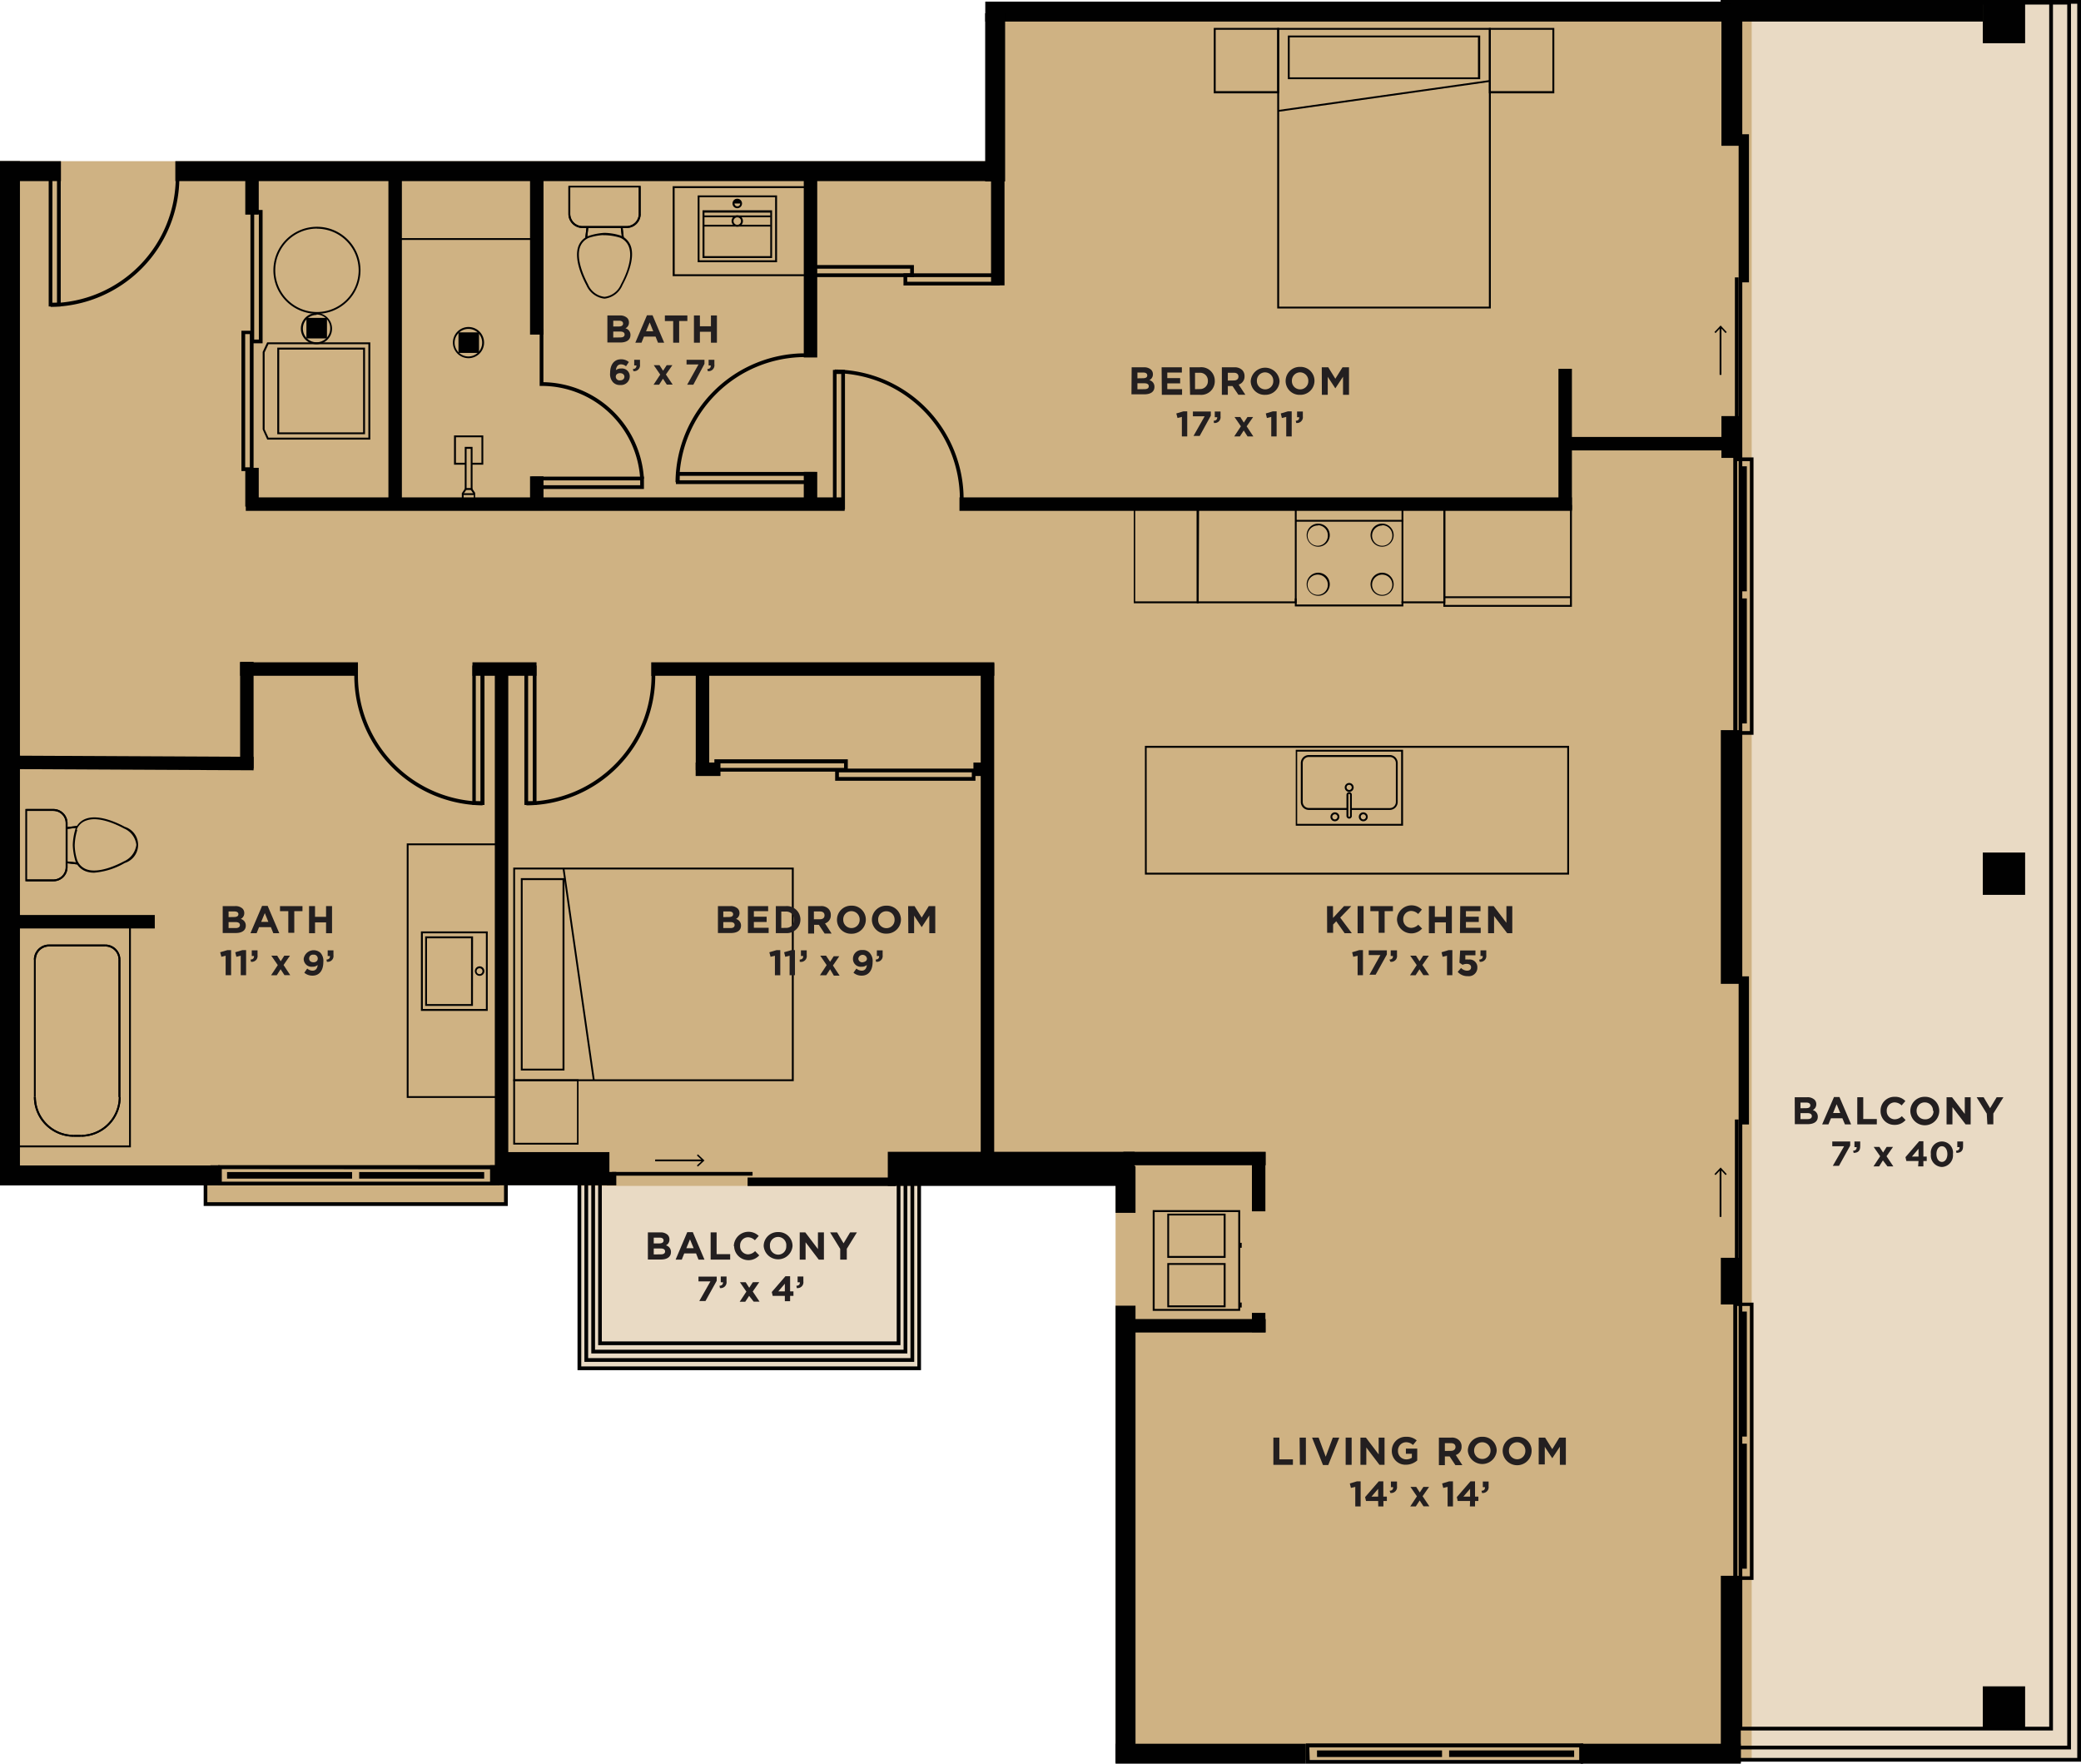 <svg xmlns="http://www.w3.org/2000/svg" viewBox="0 0 205.57 174.21"><defs><style>.cls-1{fill:#cfb283;}.cls-2{fill:#e9dac4;}.cls-3{fill:#010101;}.cls-4{fill:#231f20;}</style></defs><title>penthouse</title><g id="Layer_2" data-name="Layer 2"><g id="Layer_11" data-name="Layer 11"><polygon class="cls-1" points="0 15.92 97.9 15.92 97.9 0.18 205.39 0.18 205.39 173.83 110.2 173.83 110.2 117.08 90.8 117.08 90.8 135.16 57.24 135.16 57.24 117.02 49.97 117.02 49.97 118.93 20.3 118.93 20.3 116.95 0 116.91 0 15.92"/><rect class="cls-2" x="57.24" y="117.14" width="33.56" height="18.02"/><rect class="cls-2" x="173.04" y="0.16" width="32.35" height="173.67"/><rect class="cls-3" x="49.21" y="113.8" width="10.99" height="3.28"/><rect class="cls-3" y="115.12" width="20.87" height="1.97"/><rect class="cls-3" x="87.7" y="113.77" width="24.39" height="3.37"/><rect class="cls-3" x="22.43" y="115.77" width="12.35" height="0.65"/><rect class="cls-3" x="35.48" y="115.77" width="12.35" height="0.65"/><path class="cls-3" d="M21.55,117.09v-2H48.94v2h-.18Zm.36-1.61v1.24l26.67,0v-1.22Z"/><rect class="cls-3" x="20.79" y="115.1" width="0.93" height="1.99"/><rect class="cls-3" x="48.41" y="115.1" width="0.93" height="1.99"/><rect class="cls-3" x="59.95" y="115.76" width="0.93" height="1.33"/><polygon class="cls-3" points="50.16 119.12 20.12 119.12 20.12 117.02 20.48 117.02 20.48 118.75 49.79 118.75 49.79 117.02 50.16 117.02 50.16 119.12"/><rect class="cls-3" x="171.91" y="129.55" width="0.65" height="12.35"/><rect class="cls-3" x="171.91" y="142.6" width="0.65" height="12.35"/><path class="cls-3" d="M173.22,156.06h-2l0-27.39h2Zm-1.59-.36h1.23V129h-1.25Z"/><rect class="cls-3" x="171.91" y="46.06" width="0.65" height="12.35"/><rect class="cls-3" x="171.91" y="59.11" width="0.65" height="12.35"/><path class="cls-3" d="M173.22,72.58h-2l0-27.4h2Zm-1.59-.37h1.23V45.55h-1.25Z"/><rect class="cls-3" x="171.38" y="110.58" width="0.37" height="13.88"/><rect class="cls-3" x="171.93" y="96.44" width="0.84" height="14.63"/><rect class="cls-3" x="169.87" y="115.48" width="0.18" height="4.72"/><polygon class="cls-3" points="170.57 115.97 170.46 116.07 169.97 115.54 169.47 116.07 169.36 115.97 169.97 115.32 170.57 115.97"/><rect class="cls-3" x="171.38" y="27.4" width="0.37" height="13.88"/><rect class="cls-3" x="171.93" y="13.26" width="0.84" height="14.63"/><rect class="cls-3" x="169.87" y="32.31" width="0.18" height="4.72"/><polygon class="cls-3" points="170.57 32.8 170.46 32.9 169.97 32.37 169.47 32.9 169.36 32.8 169.97 32.15 170.57 32.8"/><rect class="cls-3" x="143.15" y="172.9" width="12.35" height="0.65"/><rect class="cls-3" x="130.1" y="172.9" width="12.35" height="0.65"/><path class="cls-3" d="M156.38,174.21H129v-2h.19l27.21,0Zm-27-.37H156V172.6l-26.66,0Z"/><rect class="cls-3" x="94.78" y="49.13" width="60.5" height="1.33"/><rect class="cls-3" x="24.28" y="49.13" width="59.16" height="1.33"/><rect class="cls-3" x="155.14" y="43.16" width="15.9" height="1.33"/><rect class="cls-3" x="64.33" y="65.42" width="33.89" height="1.33"/><rect class="cls-3" x="46.67" y="65.42" width="6.33" height="1.33"/><rect class="cls-3" x="68.72" y="75.32" width="2.45" height="1.33"/><rect class="cls-3" x="96.16" y="75.32" width="1.51" height="1.33"/><rect class="cls-3" x="110.97" y="113.77" width="14.06" height="1.33"/><rect class="cls-3" x="110.97" y="130.29" width="14.06" height="1.33"/><rect class="cls-3" x="123.67" y="113.8" width="1.33" height="5.85"/><rect class="cls-3" x="123.67" y="129.68" width="1.33" height="1.91"/><rect class="cls-3" x="23.72" y="65.42" width="11.64" height="1.33"/><rect class="cls-3" x="12.5" y="63.48" width="1.33" height="23.76" transform="translate(-62.25 88.16) rotate(-89.72)"/><rect class="cls-3" x="7.6" y="84.42" width="1.33" height="14.12" transform="matrix(0, -1, 1, 0, -83.25, 99.31)"/><rect class="cls-3" x="23.72" y="65.37" width="1.33" height="10.55"/><rect class="cls-3" x="68.73" y="65.52" width="1.33" height="10.55"/><rect class="cls-3" x="48.88" y="65.52" width="1.33" height="50.69"/><rect class="cls-3" x="52.36" y="16.54" width="1.33" height="16.51"/><rect class="cls-3" x="24.23" y="16.54" width="1.33" height="4.66"/><rect class="cls-3" x="24.23" y="46.21" width="1.33" height="3.83"/><rect class="cls-3" x="38.37" y="16.54" width="1.33" height="32.82"/><rect class="cls-3" x="79.4" y="16.54" width="1.33" height="18.77"/><rect class="cls-3" x="79.4" y="46.61" width="1.33" height="3.36"/><rect class="cls-3" x="52.36" y="47.05" width="1.33" height="3.36"/><rect class="cls-3" x="97.9" y="16.54" width="1.33" height="11.65"/><rect class="cls-3" x="96.88" y="65.52" width="1.33" height="50.9"/><rect class="cls-3" x="153.95" y="36.43" width="1.33" height="13.93"/><path class="cls-3" d="M25.05,46.53h-1.2V32.67h1.2Zm-.83-.37h.46V33h-.46Z"/><path class="cls-3" d="M25.94,33.91h-1.2V20.74h1.2Zm-.83-.37h.46V21.11h-.46Z"/><path class="cls-3" d="M96.36,77.12H82.5v-1.2H96.36Zm-13.49-.37H96v-.46H82.87Z"/><path class="cls-3" d="M83.75,76.22H70.57V75H83.75Zm-12.81-.37H83.38V75.4H70.94Z"/><path class="cls-3" d="M6,30.27H4.81V16.5H6Zm-.83-.37h.46v-13H5.18Z"/><path class="cls-3" d="M5,30.31v-.37A12.45,12.45,0,0,0,17.36,17.43h.36A12.82,12.82,0,0,1,5,30.31Z"/><path class="cls-3" d="M47.86,79.51h-1.2V65.74h1.2ZM47,79.14h.46v-13H47Z"/><path class="cls-3" d="M47.67,79.55A12.81,12.81,0,0,1,35,66.68h.36a12.44,12.44,0,0,0,12.36,12.5Z"/><path class="cls-3" d="M53,79.51h-1.2V65.74H53Zm-.83-.37h.46v-13h-.46Z"/><path class="cls-3" d="M52,79.55v-.37a12.44,12.44,0,0,0,12.36-12.5h.37A12.81,12.81,0,0,1,52,79.55Z"/><path class="cls-3" d="M83.47,50.31H82.28V36.54h1.19Zm-.83-.37h.46v-13h-.46Z"/><path class="cls-3" d="M95.19,49.37h-.37A12.45,12.45,0,0,0,82.46,36.86V36.5A12.81,12.81,0,0,1,95.19,49.37Z"/><path class="cls-3" d="M80.54,47.81H66.77V46.62H80.54Zm-13.4-.37h13V47h-13Z"/><path class="cls-3" d="M67.1,47.63h-.37A12.82,12.82,0,0,1,79.61,34.9v.37A12.45,12.45,0,0,0,67.1,47.63Z"/><path class="cls-3" d="M126.36,9.22H119.9V2.76h6.46ZM120.09,9h6.08V2.94h-6.08Z"/><path class="cls-3" d="M153.54,9.22h-6.46V2.76h6.46ZM147.27,9h6.08V2.94h-6.08Z"/><path class="cls-3" d="M147.27,30.47h-21.1V2.76h21.1Zm-20.91-.18h20.72V2.94H126.36Z"/><rect class="cls-3" x="126.16" y="9.13" width="21.12" height="0.18" transform="matrix(0.99, -0.14, 0.14, 0.99, 0.07, 19.49)"/><path class="cls-3" d="M146.22,7.82h-19V3.51h19ZM127.4,7.64H146V3.69H127.4Z"/><path class="cls-3" d="M57.15,113.06H50.7v-6.45h6.45Zm-6.27-.18H57v-6.09H50.88Z"/><path class="cls-3" d="M78.41,106.79H50.7V85.7H78.41Zm-27.53-.18H78.22V85.88H50.88Z"/><rect class="cls-3" x="57.07" y="85.68" width="0.18" height="21.12" transform="translate(-13.05 9.06) rotate(-8.14)"/><path class="cls-3" d="M55.76,105.74H51.45v-19h4.31Zm-4.13-.18h3.94V86.93H51.63Z"/><rect class="cls-3" x="39.27" y="23.52" width="13.73" height="0.18"/><path class="cls-3" d="M49.93,108.45H40.18V83.31h9.75Zm-9.57-.18h9.38V83.49H40.36Z"/><path class="cls-3" d="M48.18,99.85h-6.6V92h6.6Zm-6.41-.19H48V92.19H41.77Z"/><path class="cls-3" d="M46.72,99.36H42V92.49h4.73Zm-4.54-.18h4.35v-6.5H42.18Z"/><path class="cls-3" d="M47.38,96.39a.47.47,0,1,1,.47-.47A.47.47,0,0,1,47.38,96.39Zm0-.75a.29.29,0,1,0,.28.28A.28.28,0,0,0,47.38,95.64Z"/><rect class="cls-3" x="7.02" y="84.71" width="0.18" height="1.06" transform="translate(-78.38 82.59) rotate(-83.46)"/><rect class="cls-3" x="6.58" y="81.64" width="1.06" height="0.18" transform="translate(-9.34 1.36) rotate(-6.6)"/><path class="cls-3" d="M5.28,87.05H2.5V79.91H5.28a1.4,1.4,0,0,1,1.39,1.4v4.35A1.39,1.39,0,0,1,5.28,87.05Zm-2.6-.18h2.6a1.21,1.21,0,0,0,1.21-1.21V81.31A1.21,1.21,0,0,0,5.28,80.1H2.68Z"/><rect class="cls-3" x="7.02" y="84.71" width="0.18" height="1.06" transform="translate(-78.38 82.59) rotate(-83.46)"/><rect class="cls-3" x="6.58" y="81.64" width="1.06" height="0.18" transform="translate(-9.34 1.36) rotate(-6.6)"/><path class="cls-3" d="M5.28,87.05v-.18a1.21,1.21,0,0,0,1.21-1.21h.18A1.39,1.39,0,0,1,5.28,87.05Z"/><rect class="cls-3" x="2.59" y="86.87" width="2.69" height="0.18"/><rect class="cls-3" x="2.59" y="79.91" width="2.69" height="0.18"/><path class="cls-3" d="M6.67,81.31H6.49A1.21,1.21,0,0,0,5.28,80.1v-.19A1.4,1.4,0,0,1,6.67,81.31Z"/><rect class="cls-3" x="6.49" y="81.31" width="0.18" height="4.36"/><path class="cls-3" d="M9.31,86.2a2.33,2.33,0,0,1-.79-.12,1.74,1.74,0,0,1-1.06-1,6.25,6.25,0,0,1-.27-1.62,6.05,6.05,0,0,1,.27-1.6,1.73,1.73,0,0,1,1.06-1c1.28-.44,3.09.42,3.81.81a1.87,1.87,0,0,1,0,3.57A7.18,7.18,0,0,1,9.31,86.2ZM7.63,82a5.51,5.51,0,0,0-.25,1.52h0A5.21,5.21,0,0,0,7.64,85a1.57,1.57,0,0,0,.94.88c1.24.42,3.12-.51,3.66-.8a2.07,2.07,0,0,0,1.23-1.63,2,2,0,0,0-1.23-1.62c-.7-.38-2.45-1.21-3.66-.8a1.57,1.57,0,0,0-1,.89Z"/><rect class="cls-3" x="57.43" y="22.87" width="1.06" height="0.18" transform="translate(28.5 77.9) rotate(-83.4)"/><rect class="cls-3" x="61.38" y="22.43" width="0.18" height="1.06" transform="translate(-2.22 7.18) rotate(-6.56)"/><path class="cls-3" d="M61.9,22.52H57.54a1.39,1.39,0,0,1-1.39-1.39V18.35h7.14v2.78A1.39,1.39,0,0,1,61.9,22.52Zm-5.57-4v2.6a1.21,1.21,0,0,0,1.21,1.21H61.9a1.21,1.21,0,0,0,1.2-1.21v-2.6Z"/><rect class="cls-3" x="57.43" y="22.87" width="1.06" height="0.18" transform="translate(28.5 77.9) rotate(-83.4)"/><rect class="cls-3" x="61.38" y="22.43" width="0.18" height="1.06" transform="translate(-2.22 7.18) rotate(-6.56)"/><path class="cls-3" d="M57.54,22.52a1.39,1.39,0,0,1-1.39-1.39h.18a1.21,1.21,0,0,0,1.21,1.21Z"/><rect class="cls-3" x="56.15" y="18.44" width="0.18" height="2.69"/><rect class="cls-3" x="63.1" y="18.44" width="0.18" height="2.69"/><path class="cls-3" d="M61.89,22.52v-.18a1.21,1.21,0,0,0,1.21-1.21h.19A1.4,1.4,0,0,1,61.89,22.52Z"/><rect class="cls-3" x="57.54" y="22.34" width="4.36" height="0.18"/><path class="cls-3" d="M59.72,29.5h0a2.21,2.21,0,0,1-1.79-1.32c-.39-.72-1.24-2.53-.81-3.81a1.74,1.74,0,0,1,1-1.06A6,6,0,0,1,59.72,23a5.65,5.65,0,0,1,1.6.27,1.77,1.77,0,0,1,1,1.06c.43,1.28-.43,3.09-.82,3.81A2.19,2.19,0,0,1,59.72,29.5Zm-.14-6.28a5.72,5.72,0,0,0-1.41.27,1.57,1.57,0,0,0-.88.94c-.42,1.25.51,3.12.8,3.66a2,2,0,0,0,1.63,1.23,2,2,0,0,0,1.62-1.23c.38-.7,1.21-2.45.8-3.66a1.58,1.58,0,0,0-.88-.95h0a5.6,5.6,0,0,0-1.53-.25h-.15Z"/><path class="cls-3" d="M79.65,27.28H66.45V18.39h13.2Zm-13-.19H79.46V18.58H66.64Z"/><path class="cls-3" d="M36.06,42.89H27.39V34.34h8.67Zm-8.48-.18h8.29V34.53H27.58Z"/><path class="cls-3" d="M36.58,43.42H26.4l-.45-1V34.76l.44-.94H36.58Zm-10.06-.19h9.87V34H26.52l-.38.81v7.6Z"/><path class="cls-3" d="M31.31,31a4.3,4.3,0,1,1,4.3-4.3A4.31,4.31,0,0,1,31.31,31Zm0-8.42a4.12,4.12,0,1,0,4.12,4.12A4.12,4.12,0,0,0,31.31,22.59Z"/><path class="cls-3" d="M31.27,34a1.54,1.54,0,1,1,1.53-1.54A1.54,1.54,0,0,1,31.27,34Zm0-2.89a1.35,1.35,0,1,0,1.35,1.35A1.35,1.35,0,0,0,31.27,31.07Z"/><rect class="cls-3" x="30.27" y="31.4" width="2.03" height="2.03"/><path class="cls-3" d="M12.93,113.33H1.16V91.41H12.93Zm-11.58-.19h11.4V91.6H1.35Z"/><path class="cls-3" d="M7.27,112.28a3.93,3.93,0,0,1-3.92-3.92h.19a3.74,3.74,0,0,0,3.73,3.74Z"/><path class="cls-3" d="M8,112.28v-.18a3.75,3.75,0,0,0,3.74-3.74h.18A3.93,3.93,0,0,1,8,112.28Z"/><path class="cls-3" d="M3.54,94.79H3.35A1.49,1.49,0,0,1,4.84,93.3v.19A1.3,1.3,0,0,0,3.54,94.79Z"/><path class="cls-3" d="M11.89,94.79h-.18a1.3,1.3,0,0,0-1.3-1.3V93.3A1.49,1.49,0,0,1,11.89,94.79Z"/><rect class="cls-3" x="7.27" y="112.1" width="0.7" height="0.18"/><rect class="cls-3" x="11.71" y="94.79" width="0.18" height="13.57"/><rect class="cls-3" x="4.84" y="93.3" width="5.57" height="0.18"/><path class="cls-3" d="M7.27,112.28a3.93,3.93,0,0,1-3.92-3.92h.19a3.74,3.74,0,0,0,3.73,3.74Z"/><path class="cls-3" d="M8,112.28v-.18a3.75,3.75,0,0,0,3.74-3.74h.18A3.93,3.93,0,0,1,8,112.28Z"/><path class="cls-3" d="M3.54,94.79H3.35A1.49,1.49,0,0,1,4.84,93.3v.19A1.3,1.3,0,0,0,3.54,94.79Z"/><path class="cls-3" d="M11.89,94.79h-.18a1.3,1.3,0,0,0-1.3-1.3V93.3A1.49,1.49,0,0,1,11.89,94.79Z"/><rect class="cls-3" x="7.27" y="112.1" width="0.7" height="0.18"/><rect class="cls-3" x="11.71" y="94.79" width="0.18" height="13.57"/><rect class="cls-3" x="4.84" y="93.3" width="5.57" height="0.18"/><rect class="cls-3" x="3.35" y="94.79" width="0.18" height="13.57"/><rect class="cls-3" x="128" y="51.35" width="10.63" height="0.18"/><polygon class="cls-3" points="138.63 59.9 127.91 59.9 127.91 59.11 128.09 59.11 128.09 59.71 138.45 59.71 138.45 59.39 138.63 59.39 138.63 59.9"/><path class="cls-3" d="M136.54,54a1.14,1.14,0,1,1,1.13-1.13A1.14,1.14,0,0,1,136.54,54Zm0-2.09a1,1,0,1,0,1,1A1,1,0,0,0,136.54,51.88Z"/><path class="cls-3" d="M136.54,58.85a1.14,1.14,0,1,1,1.13-1.14A1.14,1.14,0,0,1,136.54,58.85Zm0-2.09a1,1,0,1,0,1,1A1,1,0,0,0,136.54,56.76Z"/><path class="cls-3" d="M130.22,54a1.14,1.14,0,1,1,1.14-1.13A1.14,1.14,0,0,1,130.22,54Zm0-2.09a1,1,0,1,0,.95,1A1,1,0,0,0,130.22,51.88Z"/><path class="cls-3" d="M130.22,58.85a1.14,1.14,0,1,1,1.14-1.14A1.14,1.14,0,0,1,130.22,58.85Zm0-2.09a1,1,0,1,0,.95,1A1,1,0,0,0,130.22,56.76Z"/><path class="cls-3" d="M118.41,59.59H112V49.88h6.45Zm-6.27-.19h6.08V50.06h-6.08Z"/><path class="cls-3" d="M128.09,59.59h-9.87V49.88h9.87Zm-9.68-.19h9.5V50.06h-9.5Z"/><path class="cls-3" d="M142.77,59.59h-4.32V49.88h4.32Zm-4.14-.19h4V50.06h-4Z"/><path class="cls-3" d="M155.28,59.94h-12.7V49.88h12.7Zm-12.51-.19h12.32V50.06H142.77Z"/><rect class="cls-3" x="142.68" y="58.9" width="12.51" height="0.18"/><path class="cls-3" d="M155,86.39h-41.9V73.67H155Zm-41.72-.19h41.54V73.86H113.27Z"/><path class="cls-3" d="M133.28,78.22a.44.44,0,0,1-.44-.44.44.44,0,0,1,.88,0A.44.44,0,0,1,133.28,78.22Zm0-.7a.26.26,0,0,0-.26.26.26.26,0,0,0,.26.25.25.25,0,0,0,.25-.25A.26.26,0,0,0,133.28,77.52Z"/><path class="cls-3" d="M138.6,81.56H128v-7.5H138.6Zm-10.46-.18h10.27V74.24H128.14Z"/><path class="cls-3" d="M137.29,80h-3.84v-.18h3.84a.6.6,0,0,0,.6-.61V75.37a.6.6,0,0,0-.6-.6h-8a.6.6,0,0,0-.6.6V79.2a.6.6,0,0,0,.6.61h3.83V80h-3.83a.79.79,0,0,1-.79-.79V75.37a.79.79,0,0,1,.79-.79h8a.78.78,0,0,1,.78.79V79.2A.78.78,0,0,1,137.29,80Z"/><path class="cls-3" d="M133.28,80.86a.27.27,0,0,1-.27-.26V78.51a.27.27,0,0,1,.27-.27.26.26,0,0,1,.26.27V80.6A.26.26,0,0,1,133.28,80.86Zm0-2.44a.08.08,0,0,0-.08.09V80.6a.08.08,0,0,0,.08.08.09.09,0,0,0,.08-.08V78.51A.09.09,0,0,0,133.28,78.42Z"/><path class="cls-3" d="M134.67,81.12a.44.44,0,0,1-.44-.44.44.44,0,0,1,.44-.44.44.44,0,0,1,.44.44A.43.43,0,0,1,134.67,81.12Zm0-.69a.25.25,0,0,0-.25.25.26.26,0,0,0,.25.26.26.26,0,0,0,.26-.26A.26.26,0,0,0,134.67,80.43Z"/><path class="cls-3" d="M131.87,81.12a.43.43,0,0,1-.44-.44.44.44,0,0,1,.44-.44.44.44,0,0,1,.44.44A.44.44,0,0,1,131.87,81.12Zm0-.69a.26.26,0,0,0-.26.25.26.26,0,0,0,.26.26.26.26,0,0,0,.25-.26A.25.25,0,0,0,131.87,80.43Z"/><rect class="cls-3" y="15.92" width="1.97" height="101.17"/><rect class="cls-3" x="97.33" y="0.16" width="98.54" height="1.97"/><rect class="cls-3" x="170.05" y="1.31" width="1.97" height="13.09"/><rect class="cls-3" x="195.87" y="0.09" width="4.18" height="4.18"/><rect class="cls-3" x="195.87" y="84.21" width="4.18" height="4.18"/><rect class="cls-3" x="195.87" y="166.57" width="4.18" height="4.18"/><path class="cls-3" d="M202.8,170.93H171.75V0H202.8Zm-30.69-.37h30.32V.37H172.11Z"/><polygon class="cls-3" points="205.57 174.01 169.97 174.01 169.97 173.64 205.2 173.64 205.2 0.37 169.97 0.37 169.97 0 205.57 0 205.57 174.01"/><polygon class="cls-3" points="204.58 172.8 170.96 172.8 170.96 172.43 204.21 172.43 204.21 0.45 170.96 0.45 170.96 0.08 204.58 0.08 204.58 172.8"/><rect class="cls-3" x="17.32" y="15.92" width="80.88" height="1.97"/><rect class="cls-3" x="97.32" y="1.31" width="1.97" height="16.61"/><rect class="cls-3" x="110.2" y="128.97" width="1.97" height="45.16"/><rect class="cls-3" x="110.2" y="115.19" width="1.97" height="4.61"/><rect class="cls-3" y="15.92" width="6.02" height="1.97"/><rect class="cls-3" x="169.99" y="155.65" width="1.97" height="18.49"/><rect class="cls-3" x="169.99" y="124.24" width="1.97" height="4.61"/><rect class="cls-3" x="169.99" y="72.12" width="1.97" height="25.06"/><rect class="cls-3" x="156.14" y="172.24" width="15.82" height="1.97"/><rect class="cls-3" x="110.2" y="172.24" width="18.8" height="1.97"/><rect class="cls-3" x="170.05" y="41.1" width="1.97" height="4.13"/><rect class="cls-3" x="60.46" y="115.76" width="13.88" height="0.37"/><rect class="cls-3" x="73.85" y="116.31" width="14.63" height="0.84"/><rect class="cls-3" x="64.72" y="114.53" width="4.72" height="0.18"/><polygon class="cls-3" points="68.94 115.23 68.84 115.12 69.38 114.63 68.84 114.13 68.94 114.02 69.59 114.63 68.94 115.23"/><polygon class="cls-3" points="90.31 134.52 57.73 134.52 57.73 117.02 58.1 117.02 58.1 134.15 89.94 134.15 89.94 116.59 90.31 116.59 90.31 134.52"/><polygon class="cls-3" points="90.98 135.34 57.05 135.34 57.05 117.02 57.42 117.02 57.42 134.97 90.62 134.97 90.62 116.59 90.98 116.59 90.98 135.34"/><polygon class="cls-3" points="89.63 133.69 58.41 133.69 58.41 117.02 58.78 117.02 58.78 133.32 89.26 133.32 89.26 116.59 89.63 116.59 89.63 133.69"/><polygon class="cls-3" points="88.95 132.87 59.09 132.87 59.09 117.02 59.45 117.02 59.45 132.5 88.58 132.5 88.58 116.59 88.95 116.59 88.95 132.87"/><path class="cls-3" d="M90.28,27.37h-10V26.18h10ZM80.65,27h9.26v-.46H80.65Z"/><path class="cls-3" d="M98.75,28.2h-9.5V27h9.5Zm-9.13-.37h8.77v-.46H89.62Z"/><path class="cls-3" d="M63.24,47.31a9.76,9.76,0,0,0-9.74-9.19h-.19V32.5h.37v5.25a10.13,10.13,0,0,1,9.93,9.54Z"/><path class="cls-3" d="M63.61,48.3H52.52V47.08H63.61Zm-10.72-.37H63.24v-.48H52.89Z"/><path class="cls-3" d="M76.76,25.9H68.92V19.3h7.84Zm-7.66-.19h7.47V19.48H69.1Z"/><path class="cls-3" d="M76.27,25.49H69.4V20.77h6.87Zm-6.68-.19h6.5V21h-6.5Z"/><rect class="cls-3" x="69.55" y="22.2" width="6.57" height="0.18"/><rect class="cls-3" x="69.55" y="21.28" width="6.57" height="0.18"/><path class="cls-3" d="M72.83,22.39a.56.56,0,1,1,.56-.55A.55.55,0,0,1,72.83,22.39Zm0-.92a.37.37,0,0,0-.37.37.38.38,0,0,0,.37.37.37.37,0,0,0,.37-.37A.36.36,0,0,0,72.83,21.47Z"/><path class="cls-3" d="M72.83,20.57a.47.47,0,1,1,.47-.47A.47.47,0,0,1,72.83,20.57Zm0-.75a.28.28,0,1,0,.29.28A.28.28,0,0,0,72.83,19.82Z"/><path class="cls-3" d="M72.46,20.1a.38.38,0,1,1,.75,0"/><path class="cls-3" d="M46.28,35.38a1.54,1.54,0,1,1,1.54-1.53A1.54,1.54,0,0,1,46.28,35.38Zm0-2.89a1.36,1.36,0,1,0,1.35,1.36A1.35,1.35,0,0,0,46.28,32.49Z"/><rect class="cls-3" x="45.29" y="32.83" width="2.03" height="2.03"/><polygon class="cls-3" points="47.74 45.9 46.59 45.9 46.59 45.71 47.56 45.71 47.56 43.19 45.04 43.19 45.04 45.71 45.97 45.71 45.97 45.9 44.85 45.9 44.85 43.01 47.74 43.01 47.74 45.9"/><path class="cls-3" d="M46.68,48.4h-.77V44.14h.77Zm-.59-.19h.41V44.33h-.41Z"/><path class="cls-3" d="M46.94,49.38H45.62v-.66h1.32Zm-1.14-.19h1V48.9h-1Z"/><polygon class="cls-3" points="45.77 48.82 45.62 48.72 45.95 48.23 46.1 48.34 45.77 48.82"/><rect class="cls-3" x="46.61" y="48.23" width="0.19" height="0.59" transform="translate(-19.16 34.46) rotate(-34.05)"/><path class="cls-3" d="M122.51,129.48h-8.64v-9.95h8.64Zm-8.45-.19h8.26v-9.57h-8.26Z"/><path class="cls-3" d="M121.07,129.13h-5.76v-4.37h5.76Zm-5.58-.19h5.39v-4h-5.39Z"/><path class="cls-3" d="M121.07,124.25h-5.76v-4.37h5.76Zm-5.58-.19h5.39v-4h-5.39Z"/><rect class="cls-3" x="122.41" y="122.76" width="0.25" height="0.49"/><rect class="cls-3" x="122.41" y="128.66" width="0.25" height="0.49"/><path class="cls-4" d="M177.29,108.38h1.24a1,1,0,0,1,.71.24.61.61,0,0,1,.18.45h0a.63.63,0,0,1-.35.58.66.66,0,0,1,.5.66h0c0,.49-.4.73-1,.73h-1.27Zm1.12,1.08c.26,0,.42-.08.42-.28h0c0-.17-.14-.27-.38-.27h-.59v.56Zm.15,1.08c.26,0,.42-.09.42-.29h0c0-.18-.13-.3-.44-.3h-.68v.59Z"/><path class="cls-4" d="M181.17,108.36h.54l1.15,2.7h-.61l-.25-.6h-1.13l-.25.6H180Zm.62,1.58-.36-.87-.35.87Z"/><path class="cls-4" d="M183.47,108.38h.59v2.15h1.34v.53h-1.93Z"/><path class="cls-4" d="M185.77,109.73h0a1.36,1.36,0,0,1,1.4-1.39,1.35,1.35,0,0,1,1.05.42l-.37.43a1,1,0,0,0-.69-.3.79.79,0,0,0-.78.83h0a.8.8,0,0,0,.78.84,1,1,0,0,0,.71-.31l.37.38a1.38,1.38,0,0,1-1.1.48A1.35,1.35,0,0,1,185.77,109.73Z"/><path class="cls-4" d="M188.71,109.73h0a1.4,1.4,0,0,1,1.43-1.39,1.38,1.38,0,0,1,1.43,1.38h0a1.43,1.43,0,0,1-2.86,0Zm2.24,0h0a.81.81,0,0,0-.81-.84.8.8,0,0,0-.81.83h0a.81.81,0,0,0,.81.84A.8.8,0,0,0,191,109.73Z"/><path class="cls-4" d="M192.29,108.38h.54l1.26,1.65v-1.65h.58v2.68h-.5l-1.3-1.7v1.7h-.58Z"/><path class="cls-4" d="M196.26,110l-1-1.62h.69l.64,1.08.65-1.08h.67l-1,1.61v1.07h-.59Z"/><path class="cls-4" d="M182.17,113.22H181v-.47h1.77v.41l-1.11,2h-.61Z"/><path class="cls-4" d="M183.06,113.66c.25,0,.36-.15.35-.35h-.22v-.56h.57v.48c0,.46-.23.64-.65.65Z"/><path class="cls-4" d="M186,114.62l-.37.59h-.56l.66-1-.64-.92h.57l.36.55.35-.55H187l-.64.92.67,1h-.58Z"/><path class="cls-4" d="M189.52,114.68h-1.2l-.09-.38,1.35-1.57H190v1.51h.33v.44H190v.53h-.52Zm0-.44v-.77l-.65.77Z"/><path class="cls-4" d="M190.74,114h0a1.1,1.1,0,1,1,2.18,0h0a1.15,1.15,0,0,1-1.09,1.27A1.14,1.14,0,0,1,190.74,114Zm1.63,0h0c0-.45-.22-.78-.54-.78s-.54.32-.54.77h0c0,.45.22.78.54.78S192.37,114.43,192.37,114Z"/><path class="cls-4" d="M193.22,113.66c.25,0,.37-.15.35-.35h-.22v-.56h.57v.48c0,.46-.23.64-.65.65Z"/><path class="cls-4" d="M64,121.73h1.25a1,1,0,0,1,.7.24.62.62,0,0,1,.18.46h0a.61.61,0,0,1-.35.58.66.66,0,0,1,.5.66h0c0,.49-.39.74-1,.74H64Zm1.12,1.09c.26,0,.43-.09.43-.29h0c0-.18-.14-.28-.39-.28h-.58v.57Zm.16,1.08c.26,0,.42-.09.42-.29h0c0-.18-.14-.29-.44-.29h-.68v.59Z"/><path class="cls-4" d="M67.89,121.71h.55l1.15,2.71H69l-.24-.61H67.59l-.24.61h-.61Zm.63,1.58-.36-.87-.36.87Z"/><path class="cls-4" d="M70.2,121.73h.59v2.15h1.34v.54H70.2Z"/><path class="cls-4" d="M72.49,123.08h0a1.45,1.45,0,0,1,2.46-1l-.38.43a1,1,0,0,0-.68-.3.8.8,0,0,0-.78.84h0a.8.8,0,0,0,.78.85,1,1,0,0,0,.7-.32L75,124a1.42,1.42,0,0,1-2.48-.9Z"/><path class="cls-4" d="M75.44,123.08h0a1.38,1.38,0,0,1,1.43-1.38,1.37,1.37,0,0,1,1.42,1.38h0a1.43,1.43,0,0,1-2.85,0Zm2.23,0h0a.81.81,0,1,0-1.61,0h0a.82.82,0,0,0,.81.85A.8.8,0,0,0,77.67,123.08Z"/><path class="cls-4" d="M79,121.73h.55l1.25,1.65v-1.65h.59v2.69h-.51l-1.3-1.71v1.71H79Z"/><path class="cls-4" d="M83,123.36l-1-1.63h.69l.64,1.08.65-1.08h.67l-1,1.62v1.07H83Z"/><path class="cls-4" d="M70.18,126.57H69v-.47H70.8v.41l-1.11,2h-.61Z"/><path class="cls-4" d="M71.07,127c.24,0,.36-.14.35-.34H71.2v-.57h.57v.48a.58.58,0,0,1-.65.66Z"/><path class="cls-4" d="M74,128l-.38.58h-.55l.66-1-.64-.93h.57l.35.55.36-.55H75l-.64.92.67,1h-.58Z"/><path class="cls-4" d="M77.53,128h-1.2l-.09-.38,1.35-1.56h.46v1.5h.33V128h-.33v.53h-.52Zm0-.44v-.76l-.65.76Z"/><path class="cls-4" d="M78.67,127c.24,0,.36-.14.34-.34h-.22v-.57h.57v.48a.58.58,0,0,1-.65.66Z"/><path class="cls-4" d="M131.09,89.5h.59v1.17l1.09-1.17h.72l-1.1,1.14,1.15,1.54h-.71L132,91l-.31.32v.82h-.59Z"/><path class="cls-4" d="M134.11,89.5h.59v2.68h-.59Z"/><path class="cls-4" d="M136.19,90h-.82V89.5h2.23V90h-.82v2.14h-.59Z"/><path class="cls-4" d="M138,90.85h0a1.44,1.44,0,0,1,2.46-1l-.37.43a1,1,0,0,0-.69-.3.79.79,0,0,0-.78.83h0a.8.8,0,0,0,.78.84,1,1,0,0,0,.7-.31l.38.38a1.42,1.42,0,0,1-2.48-.9Z"/><path class="cls-4" d="M141.15,89.5h.59v1.06h1.09V89.5h.59v2.68h-.59V91.11h-1.09v1.07h-.59Z"/><path class="cls-4" d="M144.25,89.5h2V90h-1.44v.55h1.27v.52h-1.27v.57h1.46v.52h-2.05Z"/><path class="cls-4" d="M147,89.5h.55l1.26,1.65V89.5h.58v2.68h-.5l-1.3-1.7v1.7H147Z"/><path class="cls-4" d="M134.11,94.4l-.43.11-.11-.45.7-.21h.37v2.48h-.53Z"/><path class="cls-4" d="M136.36,94.34h-1.15v-.47H137v.41l-1.11,2h-.61Z"/><path class="cls-4" d="M137.25,94.78c.25,0,.37-.15.35-.35h-.22v-.56H138v.48a.57.57,0,0,1-.65.65Z"/><path class="cls-4" d="M140.22,95.74l-.38.59h-.55l.66-1-.64-.93h.57l.35.55.36-.55h.56l-.64.92.67,1h-.58Z"/><path class="cls-4" d="M142.94,94.4l-.43.11-.11-.45.7-.21h.37v2.48h-.53Z"/><path class="cls-4" d="M144,96l.33-.39a.85.85,0,0,0,.58.27c.26,0,.41-.12.41-.34h0c0-.21-.17-.33-.43-.33a1,1,0,0,0-.41.09l-.31-.21.07-1.21h1.51v.48h-1l0,.42a1.47,1.47,0,0,1,.32,0,.76.76,0,0,1,.87.79h0a.84.84,0,0,1-.94.85A1.27,1.27,0,0,1,144,96Z"/><path class="cls-4" d="M146.12,94.78c.25,0,.37-.15.35-.35h-.22v-.56h.57v.48a.57.57,0,0,1-.65.65Z"/><path class="cls-4" d="M111.79,36.28H113a1,1,0,0,1,.7.23.62.62,0,0,1,.19.46h0a.63.63,0,0,1-.35.58.66.66,0,0,1,.5.66h0c0,.5-.4.74-1,.74h-1.27Zm1.12,1.08c.26,0,.42-.08.42-.28h0c0-.18-.14-.28-.39-.28h-.58v.57Zm.15,1.08c.26,0,.42-.09.42-.29h0c0-.18-.13-.29-.44-.29h-.68v.59Z"/><path class="cls-4" d="M114.75,36.28h2v.52h-1.44v.55h1.27v.52h-1.27v.57h1.46V39h-2Z"/><path class="cls-4" d="M117.51,36.28h1A1.33,1.33,0,0,1,120,37.61h0A1.34,1.34,0,0,1,118.56,39h-1Zm1,2.15a.77.77,0,0,0,.81-.8h0a.77.77,0,0,0-.81-.81h-.46v1.62Z"/><path class="cls-4" d="M120.7,36.28h1.23a1.06,1.06,0,0,1,.78.27.84.84,0,0,1,.23.61h0a.83.83,0,0,1-.58.83l.66,1h-.69l-.58-.86h-.46V39h-.59Zm1.19,1.3c.29,0,.45-.15.45-.38h0c0-.25-.18-.38-.46-.38h-.59v.77Z"/><path class="cls-4" d="M123.55,37.63h0a1.43,1.43,0,0,1,2.85,0h0A1.39,1.39,0,0,1,125,39,1.37,1.37,0,0,1,123.55,37.63Zm2.23,0h0a.82.82,0,0,0-.81-.85.81.81,0,0,0-.81.84h0a.82.82,0,0,0,.82.84A.8.8,0,0,0,125.78,37.63Z"/><path class="cls-4" d="M127,37.63h0a1.39,1.39,0,0,1,1.43-1.39,1.37,1.37,0,0,1,1.42,1.38h0A1.39,1.39,0,0,1,128.42,39,1.37,1.37,0,0,1,127,37.63Zm2.24,0h0a.82.82,0,0,0-.82-.85.81.81,0,0,0-.8.84h0a.81.81,0,0,0,.81.84A.8.8,0,0,0,129.24,37.63Z"/><path class="cls-4" d="M130.57,36.28h.64l.7,1.13.71-1.13h.64V39h-.59V37.21l-.76,1.15h0l-.75-1.14V39h-.58Z"/><path class="cls-4" d="M116.75,41.18l-.43.11-.12-.45.71-.21h.37v2.48h-.53Z"/><path class="cls-4" d="M119,41.12h-1.16v-.47h1.77v.41l-1.1,2h-.61Z"/><path class="cls-4" d="M119.89,41.56c.24,0,.36-.15.35-.35H120v-.56h.57v.47a.58.58,0,0,1-.65.66Z"/><path class="cls-4" d="M122.86,42.52l-.38.59h-.56l.66-1-.63-.92h.57l.35.55.36-.55h.56l-.64.92.66,1h-.57Z"/><path class="cls-4" d="M125.58,41.18l-.43.11-.11-.45.7-.21h.37v2.48h-.53Z"/><path class="cls-4" d="M127.06,41.18l-.43.11-.11-.45.71-.21h.37v2.48h-.54Z"/><path class="cls-4" d="M128,41.56c.24,0,.36-.15.34-.35h-.21v-.56h.57v.47a.58.58,0,0,1-.65.66Z"/><path class="cls-4" d="M60,31.16h1.25a1,1,0,0,1,.7.24.62.62,0,0,1,.18.46h0a.61.61,0,0,1-.35.57.66.66,0,0,1,.5.66h0c0,.49-.4.74-1,.74H60Zm1.12,1.09c.26,0,.43-.09.43-.29h0c0-.18-.14-.28-.39-.28h-.58v.57Zm.16,1.08c.26,0,.42-.09.42-.29h0c0-.18-.14-.29-.44-.29h-.68v.59Z"/><path class="cls-4" d="M63.91,31.14h.55l1.15,2.71H65l-.24-.6H63.61l-.24.6h-.61Zm.62,1.58-.35-.87-.36.87Z"/><path class="cls-4" d="M66.5,31.71h-.82v-.55H67.9v.55h-.81v2.14H66.5Z"/><path class="cls-4" d="M68.55,31.16h.59v1.07h1.09V31.16h.59v2.69h-.59V32.77H69.14v1.08h-.59Z"/><path class="cls-4" d="M60.57,37.77a1.19,1.19,0,0,1-.3-.93h0c0-.76.35-1.35,1.08-1.35a1.14,1.14,0,0,1,.77.27l-.28.42a.76.76,0,0,0-.5-.19c-.31,0-.46.24-.5.57a.79.79,0,0,1,.51-.16.77.77,0,0,1,.86.78h0a.86.86,0,0,1-.93.85A.91.91,0,0,1,60.57,37.77Zm1.11-.56h0c0-.2-.17-.35-.43-.35s-.42.14-.42.35h0a.37.37,0,0,0,.42.36C61.52,37.57,61.68,37.42,61.68,37.21Z"/><path class="cls-4" d="M62.52,36.45c.24,0,.36-.15.35-.35h-.22v-.56h.57V36a.58.58,0,0,1-.65.66Z"/><path class="cls-4" d="M65.49,37.41l-.38.59h-.55l.66-1-.64-.93h.57l.35.55.36-.55h.56l-.64.92.67,1h-.58Z"/><path class="cls-4" d="M69,36H67.82v-.46h1.77v.4L68.49,38h-.61Z"/><path class="cls-4" d="M69.87,36.45c.24,0,.36-.15.34-.35H70v-.56h.57V36a.58.58,0,0,1-.65.66Z"/><path class="cls-4" d="M22,89.5h1.25a1,1,0,0,1,.7.24.61.61,0,0,1,.18.45h0a.63.63,0,0,1-.35.58.66.66,0,0,1,.5.66h0c0,.49-.4.73-1,.73H22Zm1.12,1.08c.26,0,.43-.08.43-.28h0c0-.17-.14-.27-.39-.27h-.58v.56Zm.16,1.09c.26,0,.42-.1.42-.3h0c0-.18-.14-.29-.44-.29h-.68v.59Z"/><path class="cls-4" d="M25.89,89.48h.55l1.15,2.7H27l-.24-.6H25.59l-.24.6h-.61Zm.62,1.58-.35-.87-.36.87Z"/><path class="cls-4" d="M28.48,90h-.82V89.5h2.22V90h-.81v2.14h-.59Z"/><path class="cls-4" d="M30.53,89.5h.59v1.06h1.09V89.5h.59v2.68h-.59V91.11H31.12v1.07h-.59Z"/><path class="cls-4" d="M22.29,94.4l-.42.11-.12-.45.71-.21h.37v2.48h-.54Z"/><path class="cls-4" d="M23.78,94.4l-.43.11-.11-.45.7-.21h.37v2.48h-.53Z"/><path class="cls-4" d="M24.75,94.78c.24,0,.36-.15.34-.35h-.22v-.56h.57v.48a.57.57,0,0,1-.65.65Z"/><path class="cls-4" d="M27.72,95.74l-.38.59h-.56l.66-1-.64-.93h.58l.35.55.35-.55h.56l-.63.92.66,1H28.1Z"/><path class="cls-4" d="M30.06,96.08l.29-.41a.81.81,0,0,0,.53.21c.31,0,.47-.23.5-.56a.75.75,0,0,1-.5.17A.78.78,0,0,1,30,94.7h0a1,1,0,0,1,1.65-.59,1.18,1.18,0,0,1,.29.92h0c0,.8-.37,1.34-1.07,1.34A1.21,1.21,0,0,1,30.06,96.08Zm1.33-1.4h0a.38.38,0,0,0-.43-.38.37.37,0,0,0-.42.38h0c0,.22.16.37.43.37S31.39,94.89,31.39,94.68Z"/><path class="cls-4" d="M32.25,94.78c.24,0,.36-.15.34-.35h-.22v-.56h.57v.48a.57.57,0,0,1-.65.65Z"/><path class="cls-4" d="M70.92,89.5h1.24a1,1,0,0,1,.71.24.61.61,0,0,1,.18.45h0a.63.63,0,0,1-.35.58.66.66,0,0,1,.5.66h0c0,.49-.4.73-1,.73H70.92ZM72,90.58c.26,0,.42-.08.42-.28h0c0-.17-.13-.27-.38-.27h-.59v.56Zm.16,1.09c.26,0,.41-.1.41-.3h0c0-.18-.13-.29-.43-.29h-.69v.59Z"/><path class="cls-4" d="M73.88,89.5h2V90H74.47v.55h1.26v.52H74.47v.57h1.46v.52H73.88Z"/><path class="cls-4" d="M76.64,89.5h1a1.34,1.34,0,0,1,1.43,1.33h0a1.34,1.34,0,0,1-1.43,1.34h-1Zm1,2.15a.77.77,0,0,0,.81-.8h0a.78.78,0,0,0-.81-.81h-.46v1.62Z"/><path class="cls-4" d="M79.83,89.5h1.23a1,1,0,0,1,.78.27.84.84,0,0,1,.23.61h0a.82.82,0,0,1-.57.83l.65,1h-.69l-.57-.86h-.47v.86h-.59ZM81,90.8c.29,0,.45-.15.45-.38h0c0-.26-.17-.39-.46-.39h-.59v.77Z"/><path class="cls-4" d="M82.68,90.85h0a1.39,1.39,0,0,1,1.43-1.39,1.37,1.37,0,0,1,1.42,1.38h0a1.39,1.39,0,0,1-1.43,1.39A1.37,1.37,0,0,1,82.68,90.85Zm2.24,0h0A.82.82,0,0,0,84.1,90a.8.8,0,0,0-.8.83h0a.81.81,0,0,0,.81.84A.8.8,0,0,0,84.92,90.85Z"/><path class="cls-4" d="M86.13,90.85h0a1.4,1.4,0,0,1,1.43-1.39A1.38,1.38,0,0,1,89,90.83h0a1.4,1.4,0,0,1-1.43,1.39A1.38,1.38,0,0,1,86.13,90.85Zm2.24,0h0a.81.81,0,0,0-.81-.84.8.8,0,0,0-.81.83h0a.81.81,0,0,0,.81.84A.8.8,0,0,0,88.37,90.85Z"/><path class="cls-4" d="M89.71,89.5h.63l.71,1.13.7-1.13h.64v2.68H91.8V90.43l-.75,1.15h0l-.75-1.14v1.74h-.57Z"/><path class="cls-4" d="M76.55,94.4l-.43.11L76,94.06l.71-.21h.37v2.48h-.53Z"/><path class="cls-4" d="M78,94.4l-.43.11-.11-.45.71-.21h.36v2.48H78Z"/><path class="cls-4" d="M79,94.78c.24,0,.36-.15.34-.35h-.22v-.56h.57v.48A.57.57,0,0,1,79,95Z"/><path class="cls-4" d="M82,95.74l-.38.59H81l.66-1-.63-.93h.57L82,95l.36-.55h.55l-.63.92.66,1h-.57Z"/><path class="cls-4" d="M84.31,96.08l.29-.41a.81.81,0,0,0,.53.21c.31,0,.47-.23.5-.56a.75.75,0,0,1-.5.17.77.77,0,0,1-.87-.79h0a.86.86,0,0,1,.93-.86.87.87,0,0,1,.71.27,1.18,1.18,0,0,1,.3.92h0c0,.8-.38,1.34-1.08,1.34A1.21,1.21,0,0,1,84.31,96.08Zm1.33-1.4h0a.43.43,0,0,0-.85,0h0a.38.38,0,0,0,.43.37C85.49,95,85.64,94.89,85.64,94.68Z"/><path class="cls-4" d="M86.5,94.78c.24,0,.36-.15.34-.35h-.22v-.56h.57v.48a.57.57,0,0,1-.65.65Z"/><path class="cls-4" d="M125.79,142h.59v2.15h1.34v.54h-1.93Z"/><path class="cls-4" d="M128.38,142H129v2.69h-.59Z"/><path class="cls-4" d="M129.61,142h.65l.7,1.89.7-1.89h.64l-1.09,2.71h-.52Z"/><path class="cls-4" d="M132.93,142h.59v2.69h-.59Z"/><path class="cls-4" d="M134.39,142h.54l1.26,1.66V142h.58v2.69h-.5l-1.3-1.71v1.71h-.58Z"/><path class="cls-4" d="M137.49,143.31h0a1.37,1.37,0,0,1,1.4-1.39,1.51,1.51,0,0,1,1.06.36l-.37.45a1,1,0,0,0-.71-.27.81.81,0,0,0-.77.84h0a.81.81,0,0,0,.82.85,1,1,0,0,0,.55-.16v-.39h-.59v-.51H140v1.17a1.73,1.73,0,0,1-1.14.42A1.34,1.34,0,0,1,137.49,143.31Z"/><path class="cls-4" d="M142.14,142h1.23a1,1,0,0,1,.78.28.82.82,0,0,1,.23.61h0a.83.83,0,0,1-.57.83l.65,1h-.69l-.57-.86h-.47v.86h-.59Zm1.19,1.31c.29,0,.45-.16.45-.38h0c0-.25-.17-.38-.46-.38h-.59v.77Z"/><path class="cls-4" d="M145,143.31h0a1.38,1.38,0,0,1,1.43-1.39,1.37,1.37,0,0,1,1.42,1.38h0a1.43,1.43,0,0,1-2.85,0Zm2.24,0h0a.82.82,0,0,0-.82-.85.81.81,0,0,0-.8.84h0a.81.81,0,1,0,1.62,0Z"/><path class="cls-4" d="M148.44,143.31h0a1.39,1.39,0,0,1,1.44-1.39,1.37,1.37,0,0,1,1.42,1.38h0a1.43,1.43,0,0,1-2.86,0Zm2.24,0h0a.82.82,0,0,0-.81-.85.81.81,0,0,0-.81.84h0a.82.82,0,0,0,.82.84A.81.81,0,0,0,150.68,143.31Z"/><path class="cls-4" d="M152,142h.63l.71,1.14.7-1.14h.64v2.69h-.59V142.9l-.75,1.14h0l-.74-1.13v1.74H152Z"/><path class="cls-4" d="M133.88,146.87l-.43.1-.11-.44.71-.21h.36v2.48h-.53Z"/><path class="cls-4" d="M136.14,148.26h-1.2l-.09-.38,1.35-1.56h.45v1.51H137v.43h-.34v.54h-.51Zm0-.43v-.77l-.66.77Z"/><path class="cls-4" d="M137.27,147.25c.25,0,.36-.15.35-.35h-.22v-.56H138v.47a.58.58,0,0,1-.65.66Z"/><path class="cls-4" d="M140.24,148.21l-.38.59h-.55l.66-1-.64-.93h.57l.35.55.36-.55h.56l-.64.92.67,1h-.58Z"/><path class="cls-4" d="M143,146.87l-.43.1-.11-.44.7-.21h.37v2.48H143Z"/><path class="cls-4" d="M145.22,148.26H144l-.09-.38,1.35-1.56h.45v1.51h.33v.43h-.33v.54h-.51Zm0-.43v-.77l-.66.77Z"/><path class="cls-4" d="M146.35,147.25c.24,0,.36-.15.34-.35h-.21v-.56h.57v.47a.58.58,0,0,1-.65.66Z"/></g></g></svg>